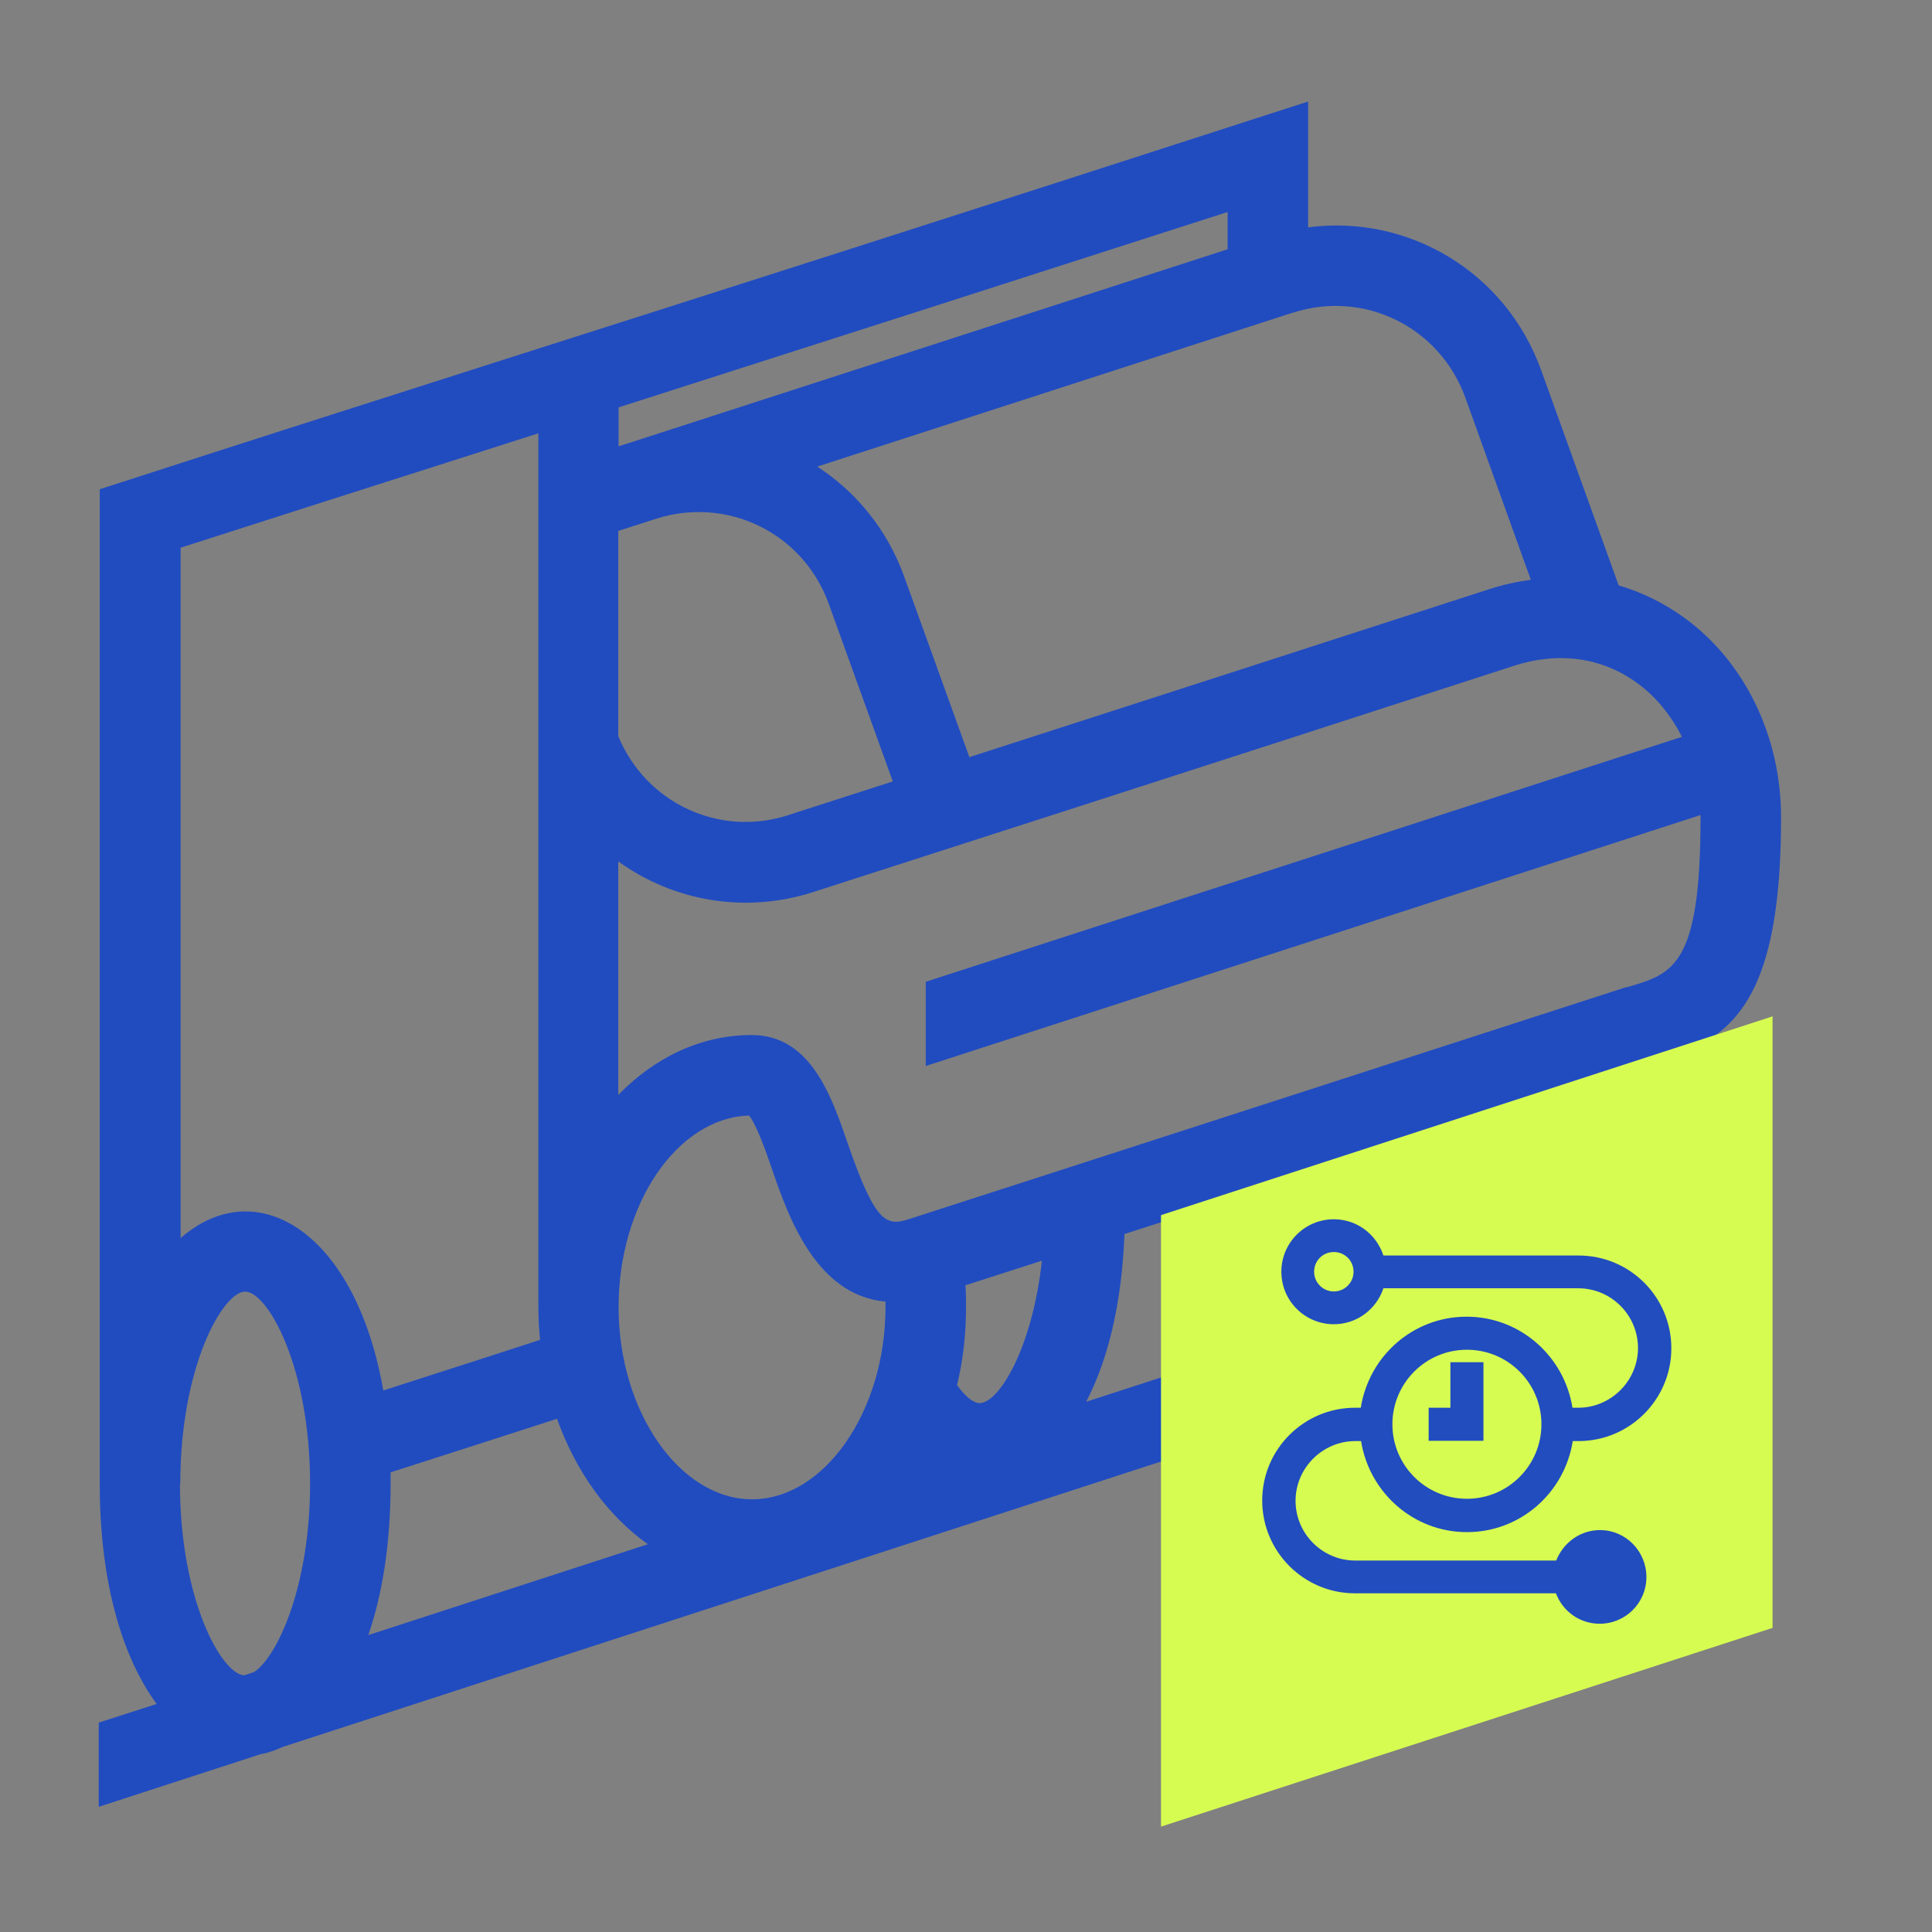 <svg width="101" height="101" viewBox="0 0 101 101" fill="none" xmlns="http://www.w3.org/2000/svg">
<rect x="0" y="0" width="101" height="101" fill="#808080" stroke="none"/>
<path d="M88.099 55.153C88.099 55.153 88.099 55.048 88.099 54.996C91.109 53.726 93.11 51.238 93.11 42.73C93.11 38.502 91.214 34.588 88.047 32.291C86.986 31.526 85.82 30.952 84.62 30.604L80.566 19.347C78.704 14.197 73.624 11.205 68.387 11.883V5.307L65.638 6.194C52.102 10.578 37.627 15.206 25.988 18.912C18.019 21.452 11.13 23.662 6.676 25.106L5.214 25.576V76.865C5.214 77.092 5.214 77.318 5.214 77.561C5.214 82.85 6.45 86.713 8.189 89.079L5.162 90.053V94.455L13.618 91.706C14.018 91.637 14.401 91.497 14.783 91.323L92.153 66.183V61.781L85.733 63.869C87.212 61.451 88.099 58.441 88.099 55.153ZM50.467 67.192C51.65 66.809 53.007 66.374 54.469 65.905C53.964 70.515 52.207 73.351 51.215 73.351C50.902 73.351 50.484 73.038 50.032 72.412C50.345 71.124 50.502 69.75 50.502 68.323C50.502 67.94 50.502 67.557 50.467 67.175V67.192ZM72.424 68.201L56.783 73.281C57.896 71.141 58.644 68.219 58.783 64.513C61.428 63.66 64.246 62.755 67.048 61.851C68.231 64.704 70.144 66.931 72.441 68.201H72.424ZM71.067 60.546C76.321 58.841 81.088 57.31 83.837 56.423C83.385 61.294 80.409 65.191 76.93 65.191C74.546 65.191 72.337 63.382 71.067 60.546ZM67.57 16.355C71.293 15.137 75.26 17.085 76.599 20.774L80.027 30.308C79.296 30.412 78.548 30.569 77.817 30.812C69.71 33.44 58.54 37.041 50.676 39.581L47.266 30.134C46.379 27.681 44.76 25.715 42.725 24.392C51.476 21.557 60.401 18.669 67.552 16.355H67.57ZM32.338 21.296C42.133 18.164 53.373 14.562 64.177 11.083V13.031C54.973 16.006 43.369 19.765 32.999 23.122C32.773 23.192 32.564 23.262 32.338 23.331V21.296ZM32.338 27.75C32.982 27.542 33.643 27.333 34.287 27.124C38.01 25.924 41.977 27.855 43.316 31.543L46.674 40.851C43.403 41.913 41.298 42.574 41.229 42.608C37.61 43.791 33.765 41.982 32.321 38.485V27.75H32.338ZM32.338 45.044C35.191 47.097 38.932 47.793 42.533 46.627C42.76 46.558 65.36 39.285 79.122 34.814C81.453 34.048 83.75 34.362 85.577 35.701C86.568 36.415 87.351 37.389 87.925 38.52L48.397 51.325V55.727L88.9 42.608C88.9 42.608 88.9 42.695 88.9 42.748C88.9 50.49 87.473 50.907 85.072 51.603H85.02C85.02 51.603 57.461 60.529 47.527 63.73C46.309 64.13 45.752 63.904 44.325 59.798C43.456 57.258 42.359 54.109 39.297 54.109C36.653 54.109 34.234 55.274 32.321 57.24V45.044H32.338ZM39.158 58.319C39.541 58.771 40.063 60.25 40.376 61.172C41.211 63.591 42.655 67.714 46.291 68.045C46.291 68.149 46.291 68.236 46.291 68.34C46.291 73.786 43.09 78.379 39.315 78.379C35.539 78.379 32.338 73.786 32.338 68.34C32.338 62.895 35.435 58.441 39.141 58.319H39.158ZM33.869 80.728L19.255 85.478C19.985 83.355 20.42 80.71 20.42 77.561C20.42 77.37 20.42 77.161 20.42 76.97C24.805 75.561 27.519 74.691 29.119 74.169C30.111 76.953 31.781 79.249 33.869 80.728ZM9.425 28.638C13.861 27.211 20.125 25.21 27.275 22.931C27.571 22.844 27.867 22.74 28.145 22.653V68.358C28.145 68.932 28.18 69.489 28.232 70.045C26.788 70.515 24.265 71.333 20.038 72.69C18.959 66.531 15.879 63.33 12.835 63.33C11.669 63.33 10.503 63.799 9.442 64.722V28.655L9.425 28.638ZM9.425 77.561C9.425 71.437 11.652 67.523 12.817 67.523C13.983 67.523 16.21 71.437 16.21 77.561C16.21 82.92 14.505 86.591 13.287 87.409L12.765 87.583C11.582 87.513 9.407 83.633 9.407 77.561H9.425Z" fill="#214CC0"/>
<path d="M92.664 85.102L60.695 95.491V63.523L92.664 53.133V85.102Z" fill="#D6FC52"/>
<path d="M83.644 79.989C82.598 79.989 81.719 80.656 81.355 81.581H70.851C69.123 81.581 67.728 80.171 67.728 78.459C67.728 76.746 69.138 75.336 70.851 75.336H71.154C71.579 78.019 73.883 80.096 76.687 80.096C79.491 80.096 81.795 78.034 82.219 75.336H82.522C85.19 75.336 87.373 73.168 87.373 70.486C87.373 67.802 85.206 65.635 82.522 65.635H72.321C71.957 64.528 70.942 63.74 69.729 63.74C68.214 63.74 66.986 64.968 66.986 66.484C66.986 68 68.214 69.227 69.729 69.227C70.942 69.227 71.957 68.439 72.321 67.348H82.507C84.235 67.348 85.63 68.757 85.63 70.47C85.63 72.183 84.22 73.593 82.507 73.593H82.204C81.78 70.91 79.476 68.833 76.672 68.833C73.867 68.833 71.563 70.895 71.139 73.593H70.836C68.168 73.593 65.985 75.76 65.985 78.443C65.985 81.111 68.153 83.294 70.836 83.294H81.34C81.689 84.219 82.568 84.885 83.629 84.885C84.978 84.885 86.07 83.794 86.07 82.445C86.07 81.096 84.993 79.989 83.644 79.989ZM69.729 67.514C69.168 67.514 68.699 67.06 68.699 66.484C68.699 65.908 69.153 65.453 69.729 65.453C70.305 65.453 70.76 65.908 70.76 66.484C70.76 67.06 70.29 67.514 69.729 67.514ZM76.687 70.561C78.839 70.561 80.582 72.304 80.582 74.457C80.582 76.609 78.839 78.352 76.687 78.352C74.534 78.352 72.791 76.609 72.791 74.457C72.791 72.304 74.534 70.561 76.687 70.561Z" fill="#214DBF"/>
<path d="M77.551 71.213H75.823V73.593H74.686V75.321H77.551V71.213Z" fill="#214DBF"/>
</svg>
